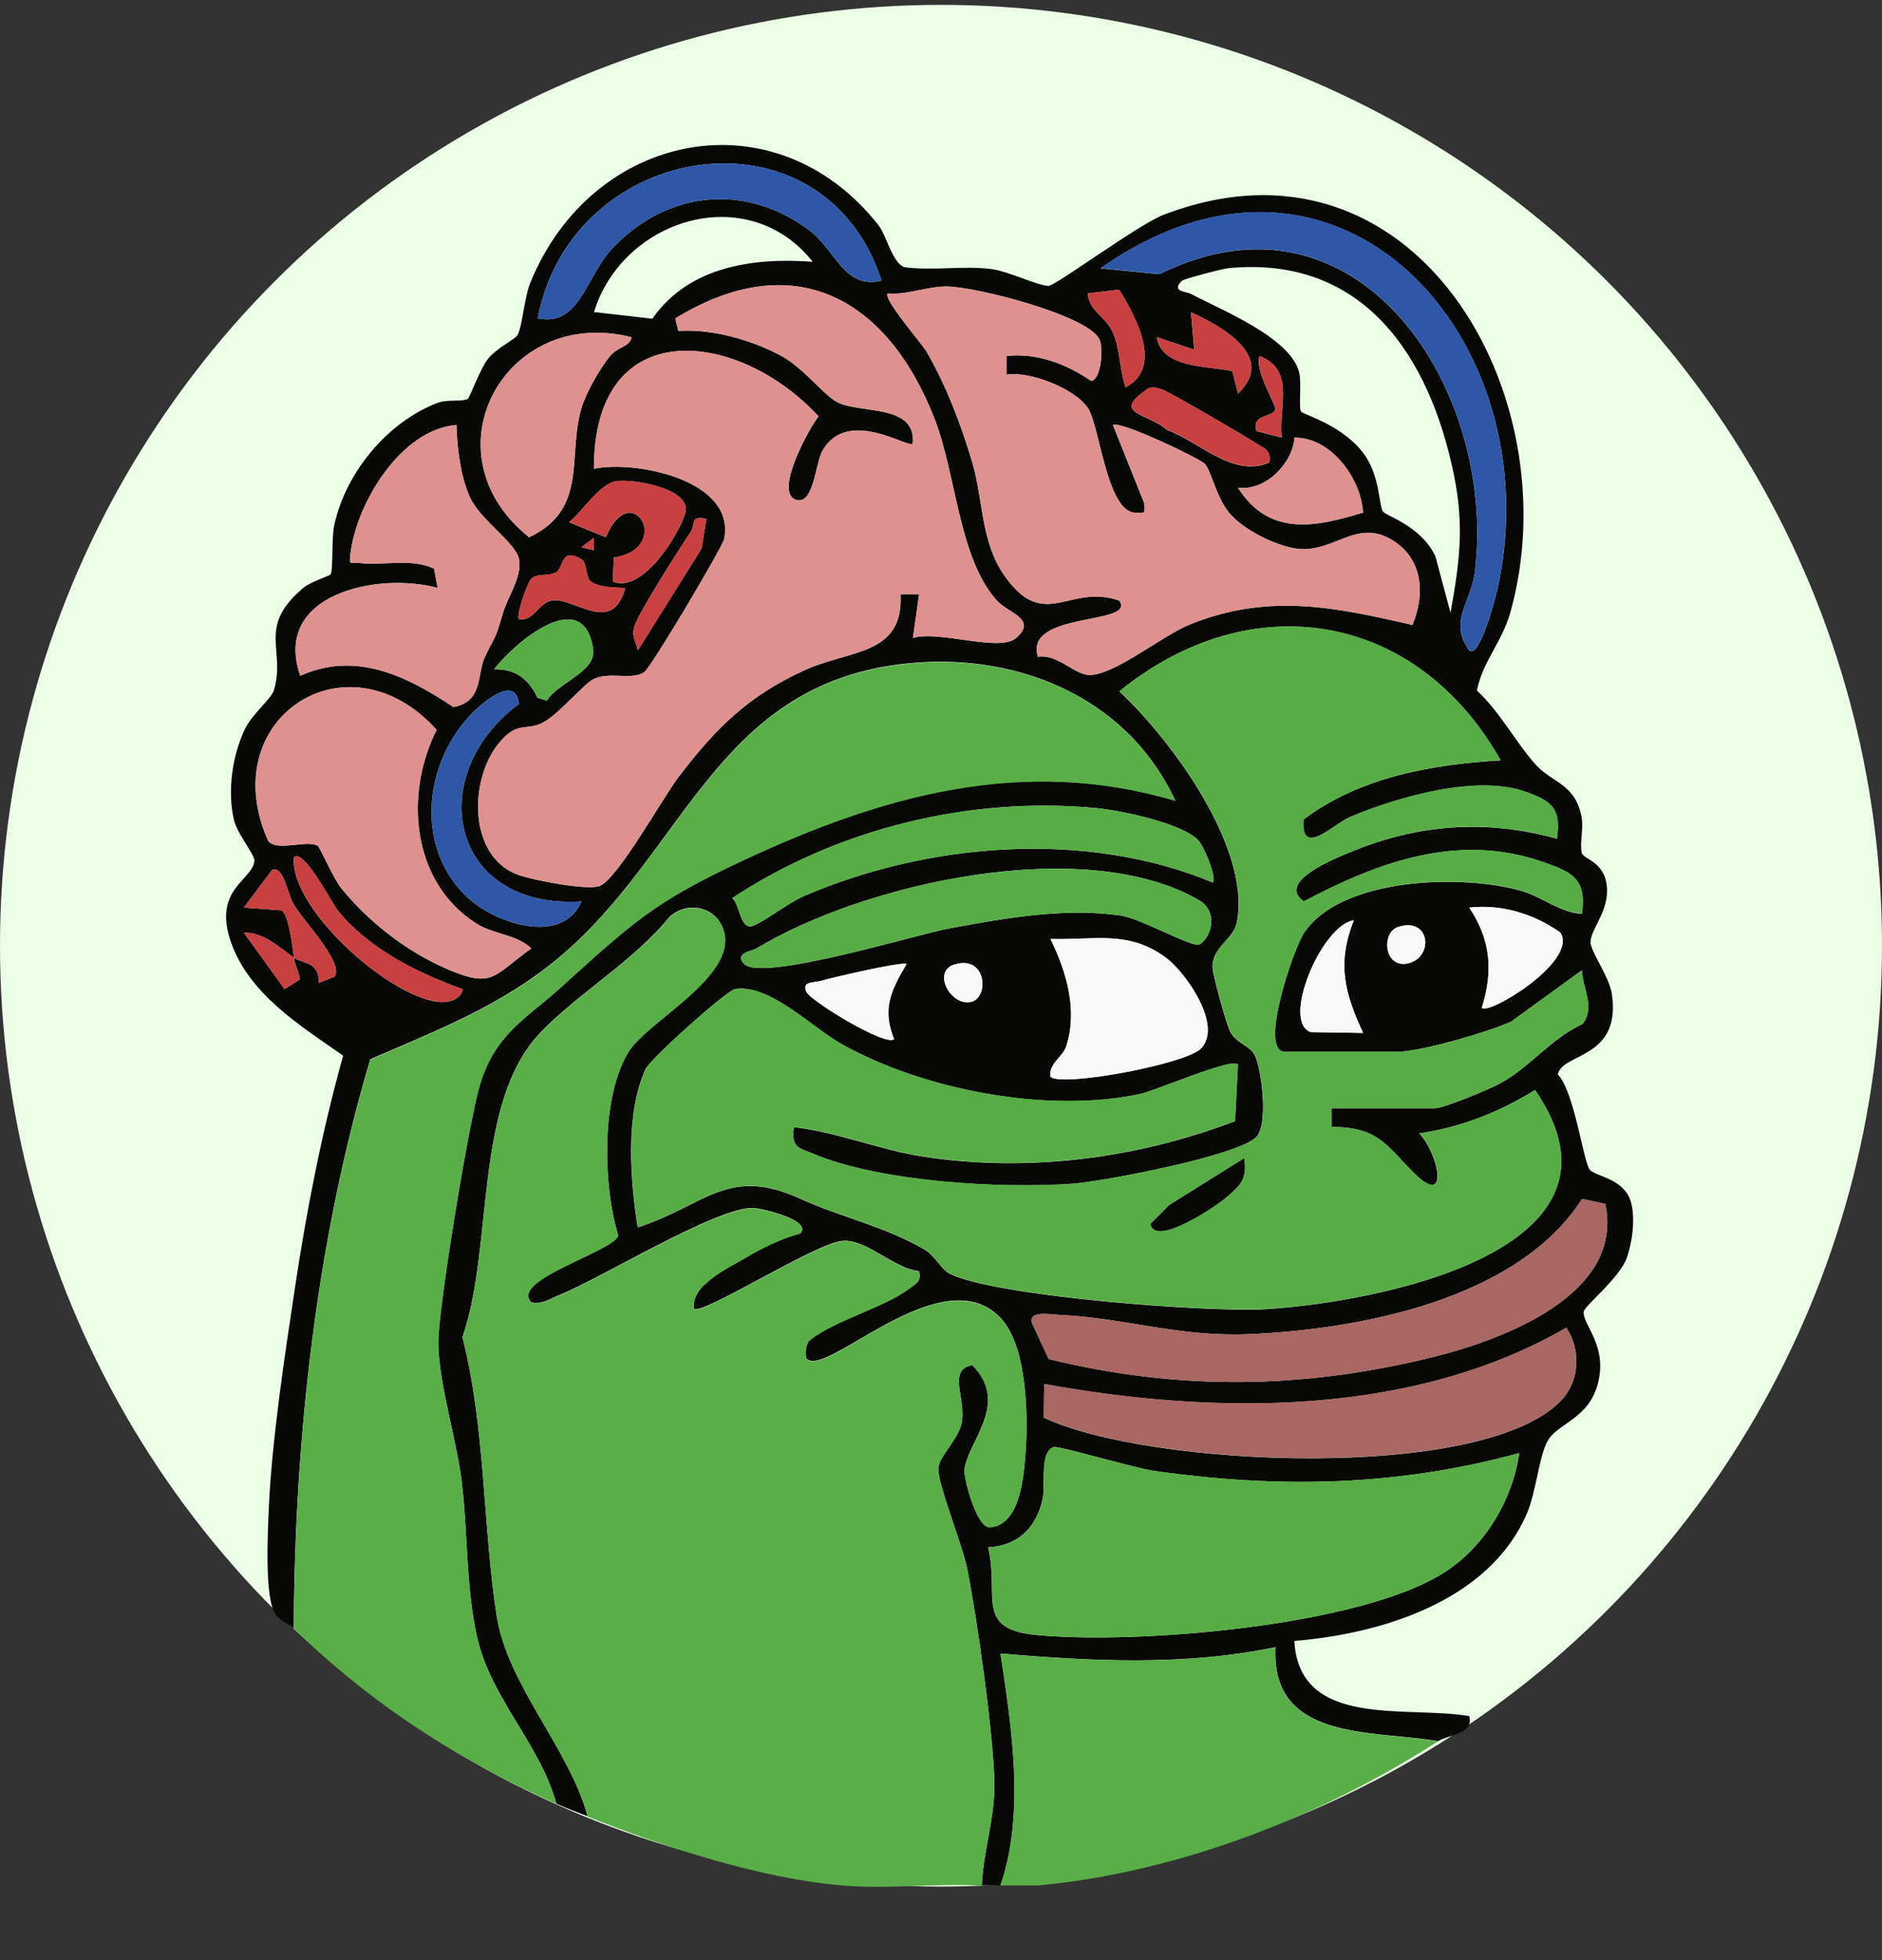 <svg width="24" height="25" viewBox="0 0 24 25" fill="none" xmlns="http://www.w3.org/2000/svg">
<rect x="0" y="0" width="24" height="25" fill="#333333" stroke="none"/>
<g clip-path="url(#clip0_4512_6327)">
<circle cx="12" cy="12.062" r="12" fill="#EBFFE7"/>
<path d="M3.747 20.771C3.684 20.709 3.553 20.663 3.504 20.577C3.372 20.344 3.415 19.532 3.429 19.212C3.47 18.346 3.63 17.294 3.761 16.427C3.911 15.429 4.105 14.434 4.376 13.464C3.832 13.083 3.181 12.684 2.947 12.021C2.704 11.333 3.231 11.227 3.244 10.976C3.248 10.899 3.026 10.636 2.985 10.463C2.897 10.098 2.96 9.647 3.119 9.307C3.214 9.105 3.458 8.918 3.493 8.803C3.648 8.287 3.272 7.999 3.867 7.499C3.963 7.418 4.204 7.344 4.215 7.327C4.253 7.266 4.224 6.876 4.263 6.696C4.41 6.023 4.943 5.381 5.581 5.138C5.706 5.09 5.898 5.129 5.966 5.086C5.99 5.07 6.124 4.703 6.22 4.581C6.327 4.444 6.566 4.327 6.596 4.279C6.661 4.177 6.684 3.799 6.763 3.606C7.547 1.678 9.878 1.199 11.198 2.866C11.312 3.01 11.376 3.353 11.535 3.408C11.898 3.456 12.268 3.387 12.63 3.43C12.86 3.457 13.225 3.643 13.372 3.646C13.458 3.647 14.515 2.865 14.833 2.742C18.032 1.509 20.044 5.041 19.258 7.819C19.153 8.19 18.907 8.438 18.834 8.807C19.126 9.079 19.315 9.445 19.572 9.74C19.787 9.987 20.087 9.989 20.169 10.42C20.197 10.569 20.142 10.749 20.172 10.879C20.191 10.959 20.459 10.985 20.491 11.303C20.523 11.621 20.282 11.854 20.283 12.015C20.283 12.137 20.522 12.458 20.555 12.675C20.68 13.512 19.918 13.425 19.866 13.704C20.078 13.926 20.188 14.801 20.271 14.915C20.342 15.012 20.741 15.022 20.809 15.375C20.849 15.583 20.816 15.828 20.75 16.031C20.663 16.296 20.202 16.656 20.196 16.731C20.182 16.9 20.507 17.162 20.375 17.653C20.256 18.098 19.866 18.152 19.738 18.374C19.626 18.568 19.591 19.027 19.471 19.305C18.99 20.42 17.623 20.837 16.506 20.929C16.568 22.055 17.938 21.75 18.737 21.888C18.798 22.119 18.463 22.127 18.34 22.207C17.503 22.064 16.203 22.212 16.266 21.008C15.112 21.249 13.926 21.189 12.759 21.089C12.901 22.042 13.075 23.119 12.759 24.046H12.52C12.539 23.614 12.692 23.163 12.681 22.73C12.664 22.071 12.467 20.702 12.339 20.029C12.28 19.716 11.957 18.936 11.966 18.727C11.973 18.574 12.22 18.362 12.262 18.151C12.325 17.836 12.074 17.469 12.399 17.41C12.886 17.9 12.334 18.398 12.3 18.741C12.288 18.859 12.457 19.495 12.626 19.479C13 19.445 13.051 18.871 13.075 18.568C13.114 18.092 13.104 17.169 12.759 16.808C12.009 16.025 10.538 17.584 10.286 17.329C10.27 17.314 10.258 17.145 10.335 17.085C10.647 16.839 11.282 16.672 11.588 16.438C11.678 16.369 11.751 16.354 11.72 16.212C11.406 16.185 11.048 15.799 10.744 15.826C10.392 15.856 8.946 16.785 8.85 16.69C8.806 16.388 9.286 16.172 9.514 16.037C9.719 15.914 9.973 15.792 10.205 15.73C10.364 15.559 9.702 15.41 9.604 15.407C9.141 15.392 7.669 16.303 7.125 16.52C7.009 16.567 6.916 16.64 6.776 16.61C6.492 16.325 7.827 15.96 7.884 15.758C7.689 15.12 7.661 13.992 8.015 13.415C8.263 13.01 9.479 12.416 9.209 11.815C9.089 11.55 8.747 11.498 8.535 11.697C8.08 12.257 7.374 12.667 6.893 13.168C6.029 14.069 6.3 15.898 5.897 17.054C6.192 18.209 6.156 19.468 6.334 20.611C6.47 21.486 7.258 22.299 7.494 23.165C7.358 23.112 7.23 23.065 7.095 23.005C6.888 22.255 6.283 21.68 6.096 20.929C5.94 20.3 5.968 19.557 5.888 18.899C5.824 18.365 5.589 17.622 5.589 17.12C5.589 16.671 5.983 14.286 6.12 13.832C6.317 13.182 6.709 12.992 7.133 12.609C8.067 11.766 8.332 11.506 9.483 10.969C11.248 10.145 13.042 9.634 14.988 10.212C14.361 8.857 12.898 8.288 11.461 8.474C9.126 8.775 8.721 10.877 7.132 12.209C6.394 12.827 5.592 13.132 4.722 13.51C4.032 15.83 3.758 18.344 3.746 20.766L3.747 20.771ZM11.242 3.58C10.5 1.285 7.293 1.777 6.857 4.06C7.396 4.173 7.468 3.527 7.813 3.164C8.508 2.43 9.51 2.327 10.325 2.941C10.664 3.198 10.762 3.69 11.242 3.58ZM18.738 8.298C18.878 8.396 19.079 7.588 19.099 7.502C19.791 4.347 17.089 1.274 14.033 3.423L14.785 3.497C17.331 2.239 19.092 4.976 18.808 7.291C18.756 7.705 18.467 7.918 18.738 8.299V8.298ZM10.365 3.34C9.539 2.293 7.942 2.786 7.575 3.98L8.319 4.065C8.784 3.399 9.6 3.282 10.365 3.339V3.34ZM18.497 7.818C18.614 7.166 18.674 6.709 18.541 6.056C18.231 4.542 17.386 3.256 15.668 3.42C15.58 3.429 15.094 3.558 15.07 3.582C14.932 3.722 15.125 3.717 15.184 3.747C15.571 3.953 16.466 4.308 16.569 4.756C16.6 4.893 16.558 5.21 16.593 5.251C16.627 5.29 17.161 5.435 17.417 5.824C17.599 6.102 17.582 6.438 17.636 6.524C17.671 6.579 18.117 6.703 18.304 7.093L18.498 7.817L18.497 7.818ZM11.641 8.137C11.977 8.035 12.744 8.323 12.957 8.138C13.236 7.898 12.861 7.822 12.714 7.661C12.226 7.124 12.194 6.047 11.918 5.341C11.315 3.796 10.12 3.137 8.612 4.061L8.651 4.221C9.077 4.193 9.565 4.331 9.94 4.526C10.244 4.683 10.51 5.05 10.688 5.135C10.982 5.277 11.689 5.152 11.64 5.659C11.58 5.724 10.816 5.191 10.49 5.745C10.399 5.9 10.381 6.423 10.167 6.378C9.844 6.311 10.331 5.442 10.439 5.31C9.408 4.196 7.571 3.989 7.574 5.979C8.11 5.867 9.391 6.126 9.234 6.879C9.214 6.976 8.297 8.526 8.212 8.577C8.044 8.677 7.784 8.564 7.576 8.659C7.447 8.717 7.138 9.1 6.932 9.212C6.704 9.336 6.595 9.178 6.344 9.502C5.98 9.973 5.981 10.921 6.599 11.155C6.784 11.224 7.504 11.365 7.652 11.298C7.892 11.188 8.448 10.178 8.658 9.904C9.13 9.287 9.538 8.878 10.258 8.549C10.84 8.283 11.525 8.365 11.484 7.579H11.721L11.642 8.137H11.641ZM14.015 4.317C13.84 4.013 12.446 3.658 12.079 3.654C11.82 3.651 11.582 3.764 11.322 3.742C11.25 3.801 11.753 4.379 11.816 4.485C12.065 4.914 12.259 5.423 12.399 5.899C12.54 6.374 12.508 6.909 12.803 7.333C13.315 8.071 13.625 7.438 14.272 7.659C14.506 7.979 13.053 7.793 13.236 8.377C13.471 8.339 13.671 8.573 13.854 8.605C14.156 8.658 14.807 8.112 15.175 7.964C16.167 7.564 17.01 7.739 18.012 7.971C18.171 7.59 18.151 7.148 17.778 6.903C17.334 6.611 17.053 7.004 16.625 7.004C16.345 7.004 15.903 6.783 15.708 6.578C15.514 6.374 15.458 6.03 15.368 5.92C15.31 5.85 14.276 5.359 14.193 5.421L14.592 6.419C14.606 6.556 14.598 6.546 14.472 6.539C14.117 6.518 14.024 5.449 13.879 5.214C13.724 4.963 13.137 4.729 12.837 4.779V4.54C13.227 4.5 13.596 4.64 13.914 4.858C14.039 4.851 14.081 4.431 14.015 4.316L14.015 4.317ZM14.353 4.94C14.839 4.689 14.485 4.036 14.272 3.695L13.873 3.742C13.885 3.973 14.108 4.034 14.198 4.255C14.284 4.464 14.279 4.724 14.353 4.94ZM15.788 5.02C16.278 4.551 15.593 4.169 15.188 3.982L15.229 4.46L14.751 4.3C14.818 4.707 15.412 4.663 15.714 4.734L15.788 5.019V5.02ZM8.052 4.301C6.441 3.891 5.403 5.778 6.748 6.853C7.501 6.494 7.236 5.836 7.411 5.216C7.466 5.022 7.649 4.701 7.777 4.544C7.881 4.416 8.034 4.427 8.053 4.301H8.052ZM16.345 5.58C16.303 5.178 16.52 4.723 16.065 4.542C15.99 4.707 16.276 5.173 16.266 5.218C16.244 5.328 15.947 5.276 16.026 5.499L16.344 5.58H16.345ZM16.185 5.899C16.219 5.733 16.105 5.713 16.002 5.644C15.888 5.566 14.899 4.993 14.831 4.972C14.769 4.952 14.713 4.927 14.647 4.951C14.151 5.284 14.633 5.261 14.885 5.485C15.307 5.64 15.724 6.097 16.185 5.9V5.899ZM5.82 5.42C5.113 5.477 4.545 6.417 4.469 7.064C4.45 7.225 4.466 7.164 4.583 7.18C4.887 7.22 5.229 7.112 5.535 7.252L5.581 7.499C4.825 7.291 3.465 7.572 3.829 8.619C4.541 8.299 5.191 8.625 5.782 9.018C6.168 8.944 6.079 8.598 6.182 8.381C6.338 8.055 6.301 8.197 6.415 7.815C6.48 7.6 6.653 7.367 6.621 7.144C6.589 6.92 6.122 6.639 5.988 6.332C5.87 6.06 5.83 5.715 5.82 5.42ZM17.382 6.538C17.356 6.095 16.969 5.577 16.508 5.582C16.483 5.917 16.132 6.267 15.787 6.22C16.184 6.846 16.768 6.725 17.382 6.538ZM7.814 7.418C8.195 7.571 8.659 6.82 8.739 6.542C8.828 6.235 8.074 6.103 7.858 6.138C7.642 6.172 7.435 6.52 7.256 6.66L7.726 6.852C8.054 6.068 8.596 6.995 7.827 7.111L7.815 7.419L7.814 7.418ZM9.009 6.619C8.792 6.571 8.873 6.686 8.812 6.778C8.663 7.003 8.158 7.787 8.092 7.984C8.047 8.117 8.114 8.178 8.133 8.297L8.947 6.996L9.008 6.619H9.009ZM7.574 7.018V6.859L7.415 6.979L7.574 7.018ZM7.516 7.397C7.472 7.347 7.484 7.186 7.421 7.136C7.146 6.972 7.189 7.241 7.095 7.297C6.992 7.359 6.843 7.302 6.769 7.39C6.722 7.446 6.577 7.854 6.619 7.898C6.823 7.925 6.863 7.674 7.059 7.656C7.335 7.631 7.811 8.101 7.973 7.5C7.845 7.493 7.601 7.496 7.516 7.398V7.397ZM6.299 8.537C6.577 8.531 6.738 8.658 6.855 8.9L6.973 8.936C7.121 8.701 7.607 8.569 7.564 8.277C7.441 7.448 6.56 8.197 6.299 8.538V8.537ZM16.983 14.135H18.299C18.406 14.135 18.973 13.901 19.11 13.829C19.501 13.624 19.771 13.249 20.179 13.062C20.349 12.85 20.18 12.607 20.172 12.376L19.271 13.03C18.978 13.164 18.113 13.415 17.82 13.415H16.385C16.043 13.415 16.497 12.095 16.628 11.9C17.108 11.184 18.65 11.15 19.392 11.36C19.667 11.438 19.89 11.638 20.172 11.656C20.235 11.206 20.046 11.124 19.677 10.995C18.599 10.617 17.579 10.993 16.626 11.497C16.276 11.253 16.998 10.961 17.202 10.876C18.069 10.511 18.944 10.445 19.854 10.697C19.91 10.312 19.789 10.218 19.454 10.099C18.823 9.876 17.831 10.165 17.222 10.417C17.012 10.504 16.584 10.953 16.622 10.454C17.335 9.912 18.262 9.75 19.136 9.698C18.068 7.802 15.955 7.45 14.274 8.818C14.939 9.437 15.953 10.817 15.774 11.757C15.731 11.986 15.465 12.066 15.462 12.332C15.461 12.426 15.64 13.066 15.687 13.155C15.772 13.318 15.948 13.333 16.008 13.473C16.092 13.668 16.172 14.329 16.026 14.496C15.813 14.739 14.066 15.069 13.676 15.098C12.761 15.164 11.228 15.075 10.38 14.72C10.189 14.64 10.083 14.643 10.125 14.376C10.69 14.442 11.22 14.668 11.781 14.753C13.108 14.956 14.499 14.777 15.75 14.299L15.786 13.576C15.699 13.49 14.748 13.909 14.53 13.956C13.351 14.203 11.786 13.905 10.738 13.321C10.357 13.108 9.806 12.543 9.372 12.616C9.267 12.633 8.294 13.502 8.232 13.636C7.972 14.211 8.036 15.043 8.132 15.655C8.995 15.377 9.274 14.865 10.209 15.29C10.753 15.537 11.267 15.634 11.794 15.939C11.92 16.012 12.004 16.195 12.121 16.251C12.721 16.536 15.408 16.743 16.148 16.697C17.552 16.611 20.99 15.953 19.575 13.903C19.111 14.187 18.638 14.376 18.099 14.456C18.347 14.717 18.489 15.418 18.031 14.962C17.686 14.619 17.583 14.374 16.982 14.374V14.135L16.983 14.135ZM4.053 10.789C4.08 10.806 4.25 11.202 4.352 11.329C4.707 11.766 5.194 12.142 5.712 12.364C6.288 12.609 6.287 12.448 6.776 12.096C6.574 11.909 6.298 11.924 6.064 11.772C5.246 11.244 5.155 10.124 5.568 9.309C4.428 8.046 2.724 9.169 3.42 10.726C3.532 10.867 3.92 10.705 4.053 10.789ZM7.415 11.497C5.741 11.601 5.389 9.894 6.618 8.977C6.573 8.577 6.109 8.998 5.981 9.138C5.393 9.782 5.297 10.842 5.977 11.46C6.326 11.778 7.171 12.063 7.415 11.497ZM15.284 10.721C15.078 10.498 14.292 10.337 13.983 10.307C12.374 10.153 10.683 10.566 9.337 11.455C9.436 11.529 9.436 11.866 9.599 11.809C9.746 11.757 10.046 11.518 10.257 11.427C11.843 10.744 13.853 10.583 15.467 11.256C15.518 11.19 15.354 10.797 15.284 10.721ZM5.9 12.616C5.314 12.405 4.707 12.103 4.308 11.614C4.238 11.528 3.865 10.805 3.748 10.937C3.693 11.629 5.118 12.852 5.696 12.777C5.788 12.765 5.887 12.719 5.9 12.616ZM3.747 12.216C3.852 12.289 4.069 12.259 4.068 12.535L4.267 12.456C4.386 12.278 3.881 11.76 3.746 11.538C3.668 11.411 3.617 11.036 3.47 11.096L3.11 11.575L3.593 11.611C3.685 11.675 3.73 12.078 3.748 12.215C3.554 12.08 3.37 11.891 3.11 11.896L3.629 12.615L3.825 12.492C3.813 12.397 3.759 12.308 3.747 12.216ZM15.298 12.045C15.442 11.962 15.549 11.63 15.286 11.479C13.823 10.637 11.025 11.263 9.647 12.097C9.595 12.128 9.358 12.155 9.49 12.294C9.71 12.527 11.694 11.917 12.106 11.841C12.812 11.71 13.574 11.574 14.292 11.677C14.55 11.714 15.212 12.095 15.299 12.045H15.298ZM18.897 12.854C18.992 12.948 20.13 12.255 19.898 11.893C19.559 11.656 19.152 11.53 18.736 11.576C19.01 11.983 19.045 12.385 18.896 12.854L18.897 12.854ZM17.382 13.174C17.146 12.661 17.046 12.293 17.264 11.738C16.848 11.804 16.336 13.038 16.716 13.164L17.382 13.175V13.174ZM17.829 11.823C17.608 11.895 17.648 12.367 17.967 12.284C18.286 12.202 18.238 11.69 17.829 11.823ZM13.396 13.734C13.546 13.867 15.112 13.572 15.311 13.377C15.604 13.09 15.123 12.404 14.87 12.216C14.393 11.86 13.956 11.992 13.396 11.976C13.597 12.386 13.746 12.877 13.599 13.339C13.551 13.489 13.372 13.561 13.396 13.734ZM11.561 12.296C11.512 12.259 10.603 12.471 10.461 12.513C10.388 12.535 10.214 12.512 10.286 12.655C10.344 12.77 11.294 13.352 11.402 13.254C11.245 12.868 11.364 12.629 11.561 12.296ZM12.168 12.303C11.88 12.393 12.13 12.851 12.396 12.775C12.613 12.713 12.58 12.173 12.168 12.303ZM20.471 15.355L20.175 15.291C19.354 16.577 17.337 16.958 15.91 17.017C15.036 17.053 14.311 16.805 13.517 16.771C13.405 16.766 13.099 16.707 13.164 16.883L13.374 17.334C15.034 17.739 16.619 17.718 18.274 17.308C19.175 17.085 20.717 16.508 20.471 15.355ZM19.906 17.864C20.146 17.614 20.164 17.221 19.974 16.934C18.009 18.07 15.502 18.051 13.315 17.652L13.311 18.08C14.63 18.709 18.905 18.909 19.905 17.865L19.906 17.864ZM19.375 18.533C17.821 18.958 16.312 18.986 14.722 18.761C14.488 18.729 13.505 18.441 13.441 18.456C13.255 18.501 13.333 18.941 13.297 19.113C13.22 19.48 12.983 19.716 12.601 19.735C12.747 20.343 12.427 20.772 13.196 20.851C14.456 20.979 17.378 20.747 18.445 20.038C18.944 19.706 19.29 19.124 19.374 18.533H19.375Z" fill="#080906"/>
<path d="M7.495 23.169C7.258 22.303 6.47 21.49 6.334 20.615C6.157 19.472 6.192 18.213 5.897 17.058C6.3 15.902 6.03 14.073 6.893 13.172C7.373 12.671 8.081 12.26 8.535 11.701C8.747 11.502 9.091 11.554 9.21 11.819C9.48 12.42 8.264 13.014 8.016 13.419C7.662 13.996 7.69 15.124 7.884 15.762C7.827 15.963 6.493 16.329 6.777 16.614C6.916 16.643 7.009 16.57 7.125 16.524C7.67 16.307 9.141 15.397 9.604 15.411C9.702 15.414 10.365 15.563 10.206 15.734C9.973 15.796 9.72 15.918 9.514 16.041C9.287 16.177 8.806 16.392 8.851 16.694C8.946 16.789 10.393 15.86 10.745 15.83C11.048 15.803 11.406 16.189 11.72 16.216C11.752 16.358 11.678 16.373 11.589 16.442C11.284 16.675 10.647 16.843 10.335 17.089C10.259 17.15 10.27 17.318 10.286 17.334C10.539 17.589 12.008 16.029 12.759 16.812C13.105 17.172 13.115 18.096 13.076 18.572C13.051 18.875 13 19.45 12.626 19.483C12.457 19.499 12.288 18.863 12.3 18.745C12.334 18.402 12.887 17.904 12.399 17.414C12.075 17.474 12.326 17.84 12.263 18.155C12.22 18.365 11.973 18.578 11.967 18.731C11.957 18.94 12.28 19.72 12.34 20.034C12.468 20.706 12.664 22.075 12.681 22.734C12.692 23.167 12.539 23.618 12.52 24.05C11.948 24.017 11.331 24.097 10.766 24.05C9.706 23.964 8.483 23.562 7.497 23.171L7.495 23.169Z" fill="#59AE47"/>
<path d="M12.758 24.048C13.073 23.12 12.9 22.044 12.758 21.09C13.925 21.191 15.111 21.25 16.265 21.01C16.202 22.215 17.502 22.067 18.338 22.209C16.856 23.166 15.03 23.882 13.235 24.048H12.757H12.758Z" fill="#59AE47"/>
<path d="M3.747 20.769C3.76 18.348 4.033 15.834 4.724 13.514C5.593 13.136 6.395 12.831 7.133 12.212C8.722 10.88 9.128 8.778 11.462 8.478C12.899 8.292 14.362 8.86 14.99 10.216C13.043 9.638 11.25 10.149 9.485 10.972C8.333 11.509 8.069 11.768 7.134 12.613C6.71 12.996 6.319 13.186 6.122 13.836C5.984 14.288 5.591 16.673 5.591 17.123C5.591 17.626 5.824 18.368 5.89 18.902C5.969 19.561 5.941 20.304 6.098 20.933C6.284 21.683 6.889 22.258 7.097 23.009C5.858 22.456 4.718 21.726 3.748 20.77L3.747 20.769Z" fill="#59AE47"/>
<path d="M16.984 14.133V14.372C17.584 14.372 17.688 14.617 18.033 14.96C18.491 15.416 18.348 14.715 18.101 14.454C18.641 14.374 19.114 14.186 19.577 13.902C20.992 15.951 17.554 16.61 16.15 16.695C15.41 16.74 12.724 16.534 12.123 16.249C12.006 16.194 11.921 16.01 11.796 15.937C11.269 15.632 10.754 15.535 10.211 15.288C9.277 14.863 8.997 15.375 8.134 15.652C8.038 15.041 7.973 14.209 8.235 13.634C8.295 13.5 9.269 12.631 9.374 12.614C9.808 12.54 10.36 13.106 10.741 13.319C11.789 13.903 13.354 14.201 14.532 13.954C14.751 13.908 15.7 13.488 15.788 13.574L15.752 14.296C14.502 14.774 13.11 14.953 11.784 14.751C11.222 14.666 10.692 14.44 10.127 14.374C10.085 14.641 10.191 14.638 10.382 14.718C11.231 15.073 12.764 15.162 13.678 15.096C14.069 15.068 15.815 14.737 16.028 14.494C16.175 14.327 16.094 13.666 16.01 13.471C15.95 13.332 15.774 13.316 15.689 13.153C15.642 13.064 15.463 12.424 15.464 12.33C15.467 12.063 15.733 11.984 15.777 11.755C15.954 10.815 14.94 9.435 14.276 8.816C15.957 7.448 18.07 7.8 19.138 9.696C18.265 9.748 17.337 9.911 16.624 10.452C16.586 10.95 17.014 10.502 17.225 10.415C17.834 10.162 18.826 9.873 19.456 10.097C19.791 10.215 19.913 10.31 19.856 10.695C18.947 10.444 18.072 10.509 17.204 10.874C17.001 10.959 16.279 11.25 16.628 11.495C17.58 10.991 18.601 10.615 19.679 10.993C20.048 11.122 20.237 11.204 20.175 11.654C19.892 11.636 19.669 11.436 19.394 11.358C18.653 11.148 17.109 11.182 16.631 11.898C16.5 12.094 16.046 13.413 16.387 13.413H17.823C18.115 13.413 18.98 13.162 19.273 13.028L20.174 12.374C20.182 12.605 20.351 12.848 20.181 13.06C19.773 13.248 19.504 13.622 19.113 13.827C18.976 13.899 18.408 14.133 18.301 14.133H16.985L16.984 14.133ZM15.867 14.773L14.908 15.37L14.672 15.611C14.73 15.912 15.518 15.373 15.621 15.286C15.803 15.13 15.911 15.052 15.867 14.773Z" fill="#58AC46"/>
<path d="M11.641 8.137L11.72 7.578H11.483C11.524 8.365 10.839 8.282 10.257 8.548C9.537 8.877 9.13 9.287 8.657 9.903C8.447 10.177 7.891 11.188 7.651 11.297C7.503 11.364 6.783 11.224 6.598 11.154C5.98 10.921 5.979 9.972 6.343 9.501C6.594 9.177 6.703 9.335 6.931 9.211C7.137 9.098 7.446 8.716 7.575 8.658C7.784 8.564 8.043 8.677 8.211 8.576C8.297 8.526 9.213 6.976 9.233 6.878C9.391 6.125 8.108 5.866 7.573 5.978C7.569 3.988 9.406 4.195 10.438 5.31C10.33 5.441 9.843 6.31 10.166 6.378C10.38 6.422 10.399 5.9 10.489 5.744C10.815 5.19 11.579 5.722 11.639 5.658C11.687 5.152 10.981 5.277 10.687 5.134C10.508 5.048 10.243 4.683 9.939 4.525C9.564 4.33 9.076 4.193 8.65 4.22L8.611 4.061C10.119 3.136 11.314 3.795 11.917 5.34C12.193 6.046 12.225 7.124 12.713 7.66C12.86 7.822 13.235 7.897 12.956 8.137C12.743 8.322 11.976 8.034 11.64 8.137H11.641Z" fill="#DE918E"/>
<path d="M14.015 4.316C14.08 4.43 14.039 4.85 13.914 4.858C13.595 4.64 13.226 4.499 12.836 4.54V4.779C13.136 4.729 13.723 4.963 13.879 5.214C14.024 5.449 14.117 6.518 14.471 6.539C14.597 6.546 14.607 6.556 14.591 6.419L14.192 5.42C14.276 5.359 15.31 5.85 15.367 5.92C15.457 6.03 15.508 6.369 15.708 6.578C15.907 6.788 16.343 7.004 16.625 7.004C17.052 7.004 17.333 6.611 17.777 6.903C18.151 7.147 18.171 7.59 18.012 7.971C17.011 7.739 16.167 7.564 15.174 7.964C14.807 8.112 14.155 8.658 13.853 8.605C13.67 8.573 13.47 8.339 13.235 8.377C13.052 7.793 14.505 7.979 14.272 7.659C13.624 7.438 13.315 8.071 12.802 7.333C12.508 6.909 12.538 6.374 12.399 5.899C12.259 5.424 12.065 4.914 11.815 4.485C11.753 4.379 11.25 3.801 11.321 3.742C11.581 3.764 11.819 3.651 12.078 3.654C12.446 3.659 13.839 4.014 14.014 4.317L14.015 4.316Z" fill="#DE918E"/>
<path d="M19.375 18.532C19.291 19.124 18.944 19.705 18.445 20.038C17.378 20.747 14.457 20.98 13.196 20.85C12.428 20.772 12.748 20.343 12.602 19.735C12.983 19.716 13.22 19.481 13.298 19.113C13.334 18.94 13.255 18.5 13.441 18.456C13.505 18.441 14.489 18.728 14.723 18.761C16.312 18.986 17.822 18.958 19.376 18.532H19.375Z" fill="#58AC46"/>
<path d="M4.054 10.789C3.92 10.705 3.532 10.867 3.421 10.726C2.724 9.168 4.429 8.047 5.569 9.308C5.156 10.124 5.247 11.244 6.064 11.772C6.299 11.924 6.574 11.909 6.776 12.095C6.287 12.448 6.288 12.609 5.713 12.363C5.194 12.142 4.706 11.765 4.353 11.329C4.25 11.202 4.08 10.806 4.054 10.789Z" fill="#DE918E"/>
<path d="M5.821 5.42C5.83 5.715 5.87 6.06 5.988 6.332C6.122 6.639 6.59 6.925 6.621 7.144C6.653 7.363 6.48 7.6 6.416 7.815C6.302 8.197 6.338 8.055 6.183 8.381C6.079 8.599 6.169 8.945 5.783 9.019C5.192 8.625 4.541 8.299 3.829 8.619C3.466 7.572 4.825 7.292 5.582 7.499L5.535 7.252C5.23 7.113 4.887 7.22 4.583 7.18C4.466 7.164 4.45 7.225 4.469 7.065C4.545 6.417 5.114 5.477 5.821 5.42Z" fill="#DE918E"/>
<path d="M20.472 15.356C20.717 16.509 19.175 17.085 18.274 17.308C16.619 17.718 15.035 17.739 13.374 17.335L13.164 16.884C13.1 16.707 13.404 16.766 13.517 16.771C14.312 16.805 15.036 17.052 15.91 17.017C17.337 16.959 19.354 16.577 20.175 15.291L20.472 15.356Z" fill="#A86762"/>
<path d="M19.907 17.863C18.906 18.907 14.631 18.707 13.312 18.078L13.316 17.65C15.503 18.049 18.01 18.069 19.975 16.932C20.164 17.22 20.147 17.612 19.907 17.862L19.907 17.863Z" fill="#A86762"/>
<path d="M18.738 8.298C18.468 7.916 18.757 7.704 18.808 7.29C19.092 4.975 17.332 2.237 14.785 3.496L14.033 3.421C17.089 1.273 19.792 4.346 19.099 7.501C19.08 7.587 18.877 8.395 18.738 8.297V8.298Z" fill="#2F57A8"/>
<path d="M15.299 12.045C15.213 12.095 14.55 11.714 14.291 11.677C13.572 11.574 12.81 11.711 12.105 11.841C11.694 11.917 9.709 12.528 9.489 12.294C9.358 12.155 9.594 12.128 9.646 12.097C11.024 11.263 13.823 10.638 15.286 11.479C15.549 11.63 15.441 11.963 15.298 12.045H15.299Z" fill="#58AC46"/>
<path d="M15.284 10.721C15.355 10.797 15.519 11.191 15.468 11.256C13.853 10.583 11.844 10.744 10.257 11.427C10.046 11.518 9.746 11.757 9.599 11.809C9.437 11.866 9.435 11.529 9.338 11.454C10.683 10.565 12.374 10.153 13.983 10.307C14.292 10.337 15.079 10.497 15.284 10.721Z" fill="#58AC46"/>
<path d="M13.396 13.734C13.372 13.561 13.551 13.489 13.599 13.339C13.746 12.877 13.597 12.386 13.396 11.976C13.955 11.992 14.392 11.86 14.87 12.216C15.123 12.404 15.604 13.09 15.311 13.377C15.112 13.573 13.546 13.867 13.396 13.734Z" fill="#F8F8F8"/>
<path d="M8.053 4.301C8.034 4.426 7.88 4.416 7.777 4.544C7.648 4.701 7.466 5.022 7.411 5.216C7.235 5.836 7.5 6.494 6.748 6.853C5.404 5.778 6.44 3.892 8.052 4.301H8.053Z" fill="#DE918E"/>
<path d="M11.242 3.58C10.763 3.69 10.665 3.197 10.325 2.941C9.511 2.327 8.508 2.43 7.813 3.164C7.469 3.527 7.396 4.173 6.857 4.06C7.294 1.777 10.501 1.285 11.242 3.58Z" fill="#2F57A8"/>
<path d="M7.415 11.497C7.17 12.063 6.326 11.777 5.977 11.46C5.297 10.842 5.393 9.781 5.981 9.138C6.109 8.998 6.573 8.577 6.618 8.977C5.389 9.894 5.742 11.601 7.415 11.497Z" fill="#2F57A8"/>
<path d="M17.382 6.538C16.768 6.725 16.184 6.846 15.787 6.22C16.132 6.267 16.483 5.917 16.508 5.582C16.969 5.577 17.356 6.095 17.382 6.538Z" fill="#DE918E"/>
<path d="M7.814 7.417L7.827 7.109C8.595 6.993 8.053 6.067 7.725 6.85L7.256 6.658C7.435 6.519 7.639 6.172 7.857 6.136C8.076 6.101 8.827 6.233 8.739 6.541C8.658 6.818 8.195 7.57 7.813 7.416L7.814 7.417Z" fill="#C94040"/>
<path d="M18.897 12.854C19.045 12.384 19.01 11.982 18.737 11.576C19.152 11.529 19.559 11.656 19.898 11.894C20.13 12.255 18.992 12.947 18.898 12.855L18.897 12.854Z" fill="#F8F8F8"/>
<path d="M6.299 8.537C6.56 8.197 7.441 7.448 7.564 8.276C7.607 8.569 7.121 8.7 6.973 8.935L6.855 8.899C6.738 8.658 6.577 8.53 6.299 8.536V8.537Z" fill="#58AC46"/>
<path d="M5.901 12.616C5.887 12.719 5.789 12.764 5.696 12.776C5.118 12.852 3.694 11.628 3.749 10.936C3.866 10.804 4.238 11.528 4.308 11.613C4.708 12.102 5.315 12.405 5.901 12.616Z" fill="#C94040"/>
<path d="M17.382 13.174L16.716 13.163C16.336 13.037 16.848 11.803 17.264 11.736C17.047 12.292 17.146 12.66 17.382 13.173V13.174Z" fill="#F8F8F8"/>
<path d="M16.185 5.897C15.725 6.095 15.308 5.638 14.885 5.482C14.633 5.259 14.151 5.282 14.647 4.949C14.713 4.925 14.769 4.951 14.831 4.97C14.899 4.992 15.887 5.565 16.002 5.642C16.105 5.711 16.219 5.731 16.185 5.897V5.897Z" fill="#C94040"/>
<path d="M11.561 12.296C11.364 12.628 11.244 12.868 11.402 13.253C11.294 13.351 10.344 12.769 10.286 12.654C10.215 12.511 10.388 12.534 10.461 12.512C10.603 12.47 11.511 12.258 11.561 12.296Z" fill="#F8F8F8"/>
<path d="M7.515 7.396C7.602 7.494 7.846 7.491 7.973 7.498C7.811 8.099 7.335 7.63 7.059 7.654C6.862 7.672 6.823 7.925 6.618 7.897C6.578 7.853 6.722 7.443 6.769 7.388C6.843 7.3 6.992 7.358 7.095 7.295C7.189 7.239 7.146 6.97 7.421 7.135C7.485 7.184 7.472 7.345 7.515 7.395V7.396Z" fill="#C94040"/>
<path d="M15.789 5.019L15.714 4.734C15.412 4.664 14.818 4.708 14.752 4.301L15.23 4.46L15.189 3.982C15.593 4.169 16.279 4.55 15.789 5.02V5.019Z" fill="#C94040"/>
<path d="M3.747 12.215C3.729 12.078 3.683 11.675 3.593 11.611L3.109 11.575L3.469 11.097C3.616 11.036 3.668 11.411 3.745 11.538C3.88 11.76 4.385 12.278 4.266 12.456L4.067 12.535C4.069 12.258 3.851 12.288 3.746 12.216C3.758 12.308 3.812 12.398 3.824 12.492L3.628 12.615L3.109 11.896C3.369 11.891 3.553 12.08 3.747 12.215Z" fill="#C94040"/>
<path d="M14.353 4.94C14.279 4.724 14.285 4.464 14.198 4.255C14.108 4.034 13.885 3.973 13.874 3.742L14.273 3.695C14.486 4.036 14.84 4.689 14.353 4.94Z" fill="#C94040"/>
<path d="M9.009 6.619L8.948 6.996L8.134 8.297C8.115 8.178 8.049 8.116 8.093 7.983C8.159 7.786 8.664 7.002 8.813 6.778C8.874 6.686 8.793 6.571 9.01 6.619H9.009Z" fill="#C94040"/>
<path d="M17.829 11.823C18.238 11.69 18.286 12.202 17.967 12.284C17.649 12.366 17.608 11.895 17.829 11.823Z" fill="#F8F8F8"/>
<path d="M12.168 12.303C12.581 12.174 12.613 12.713 12.396 12.775C12.13 12.851 11.88 12.393 12.168 12.303Z" fill="#F8F8F8"/>
<path d="M16.345 5.579L16.027 5.498C15.948 5.275 16.245 5.327 16.268 5.217C16.277 5.172 15.99 4.706 16.067 4.541C16.521 4.722 16.304 5.177 16.346 5.579H16.345Z" fill="#C94040"/>
<path d="M7.574 7.018L7.415 6.979L7.574 6.859V7.018Z" fill="#C94040"/>
<path d="M15.866 14.773C15.91 15.053 15.802 15.131 15.62 15.286C15.517 15.375 14.73 15.913 14.671 15.611L14.908 15.371L15.866 14.773Z" fill="#080906"/>
</g>
<defs>
<clipPath id="clip0_4512_6327">
<rect width="24" height="24" fill="white" transform="translate(0 0.062)"/>
</clipPath>
</defs>
</svg>
